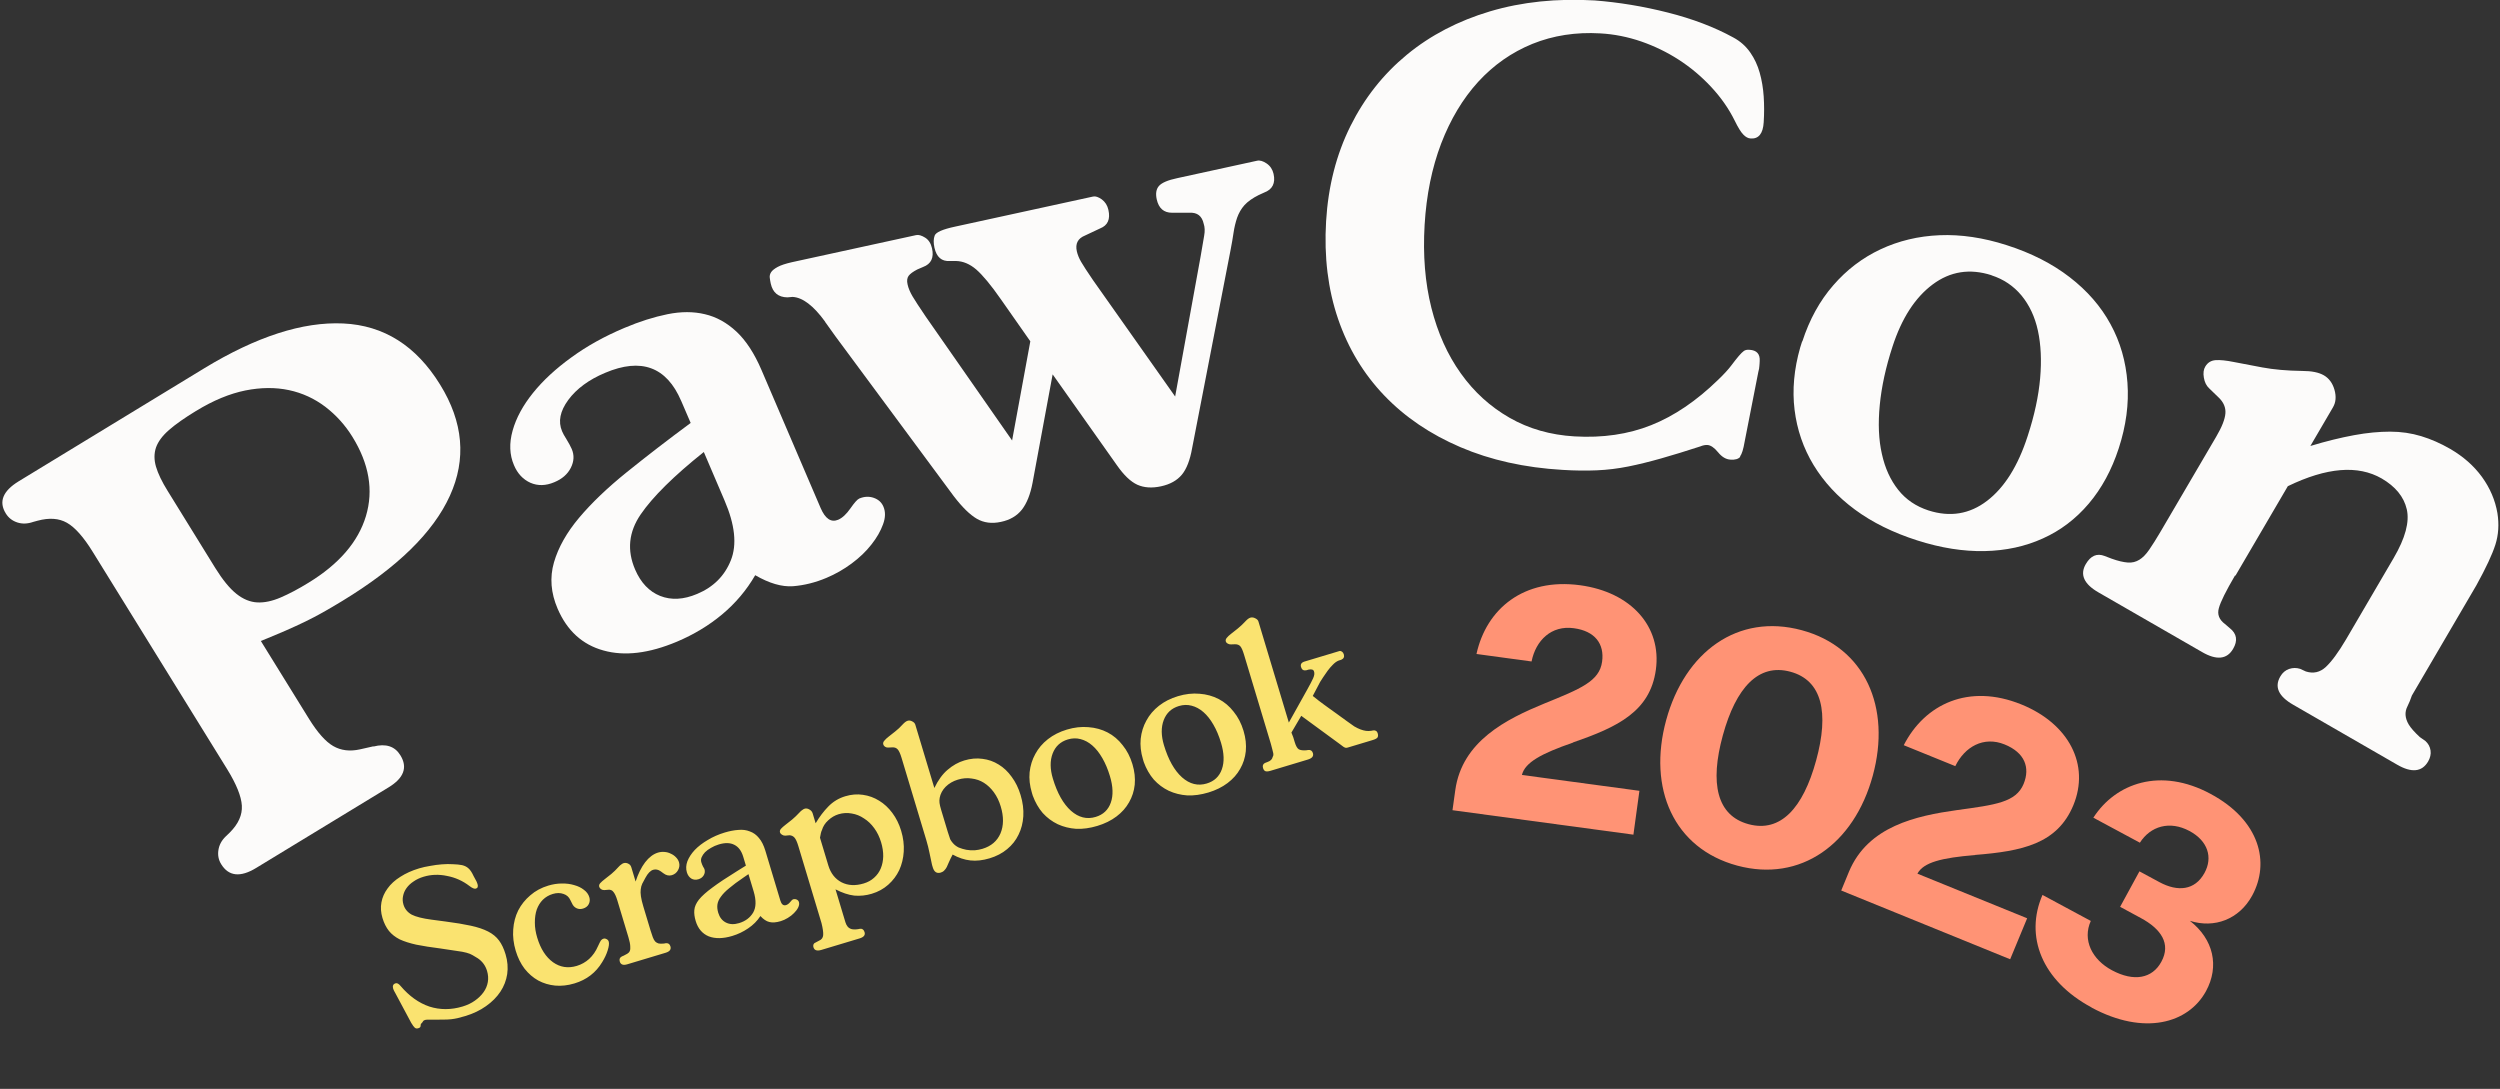 <svg width="737" height="321" viewBox="0 0 737 321" fill="none" xmlns="http://www.w3.org/2000/svg">
<rect x="0" y="0" width="737" height="321" fill="#333333" stroke="none"/>
<g clip-path="url(#clip0_413_512)">
<path d="M110.097 220.076C113.765 219.134 116.417 220.011 118.021 222.642C120.248 226.215 119.069 229.397 114.485 232.158L75.521 255.868C70.839 258.726 67.401 258.336 65.207 254.763C64.421 253.497 64.159 252.1 64.388 250.606C64.618 249.08 65.338 247.748 66.517 246.611L67.761 245.409C70.282 242.876 71.461 240.245 71.297 237.485C71.133 234.756 69.693 231.184 66.975 226.767L27.357 162.719C24.639 158.302 22.085 155.443 19.727 154.112C17.37 152.78 14.521 152.585 11.116 153.495L9.806 153.852C8.136 154.437 6.565 154.502 5.091 154.014C3.618 153.527 2.505 152.65 1.719 151.384C-0.442 147.908 0.835 144.758 5.484 141.9L60.197 108.577C75.587 99.223 89.24 94.806 101.191 95.358C113.142 95.91 122.671 101.918 129.743 113.383C136.586 124.426 137.536 135.372 132.624 146.155C127.713 156.97 117.137 167.298 100.897 177.172C98.768 178.471 96.869 179.575 95.199 180.517C93.53 181.459 91.794 182.368 89.993 183.245C88.192 184.122 86.261 184.999 84.198 185.908C82.135 186.818 79.679 187.825 76.896 188.961L91.139 211.989C93.628 215.984 95.985 218.647 98.245 219.946C100.504 221.245 103.123 221.57 106.07 220.921L108.951 220.271L110.097 220.011V220.076ZM57.84 121.113C54.435 123.192 51.783 125.043 49.818 126.765C47.886 128.454 46.609 130.175 45.987 131.929C45.398 133.683 45.398 135.566 45.987 137.58C46.577 139.594 47.722 141.997 49.425 144.725L63.472 167.461C65.633 170.936 67.695 173.469 69.693 175.061C71.69 176.652 73.753 177.496 75.881 177.594C77.977 177.691 80.269 177.204 82.757 176.132C85.246 175.061 87.963 173.632 90.91 171.813C99.914 166.324 105.579 159.763 107.871 152.163C110.163 144.531 108.82 136.736 103.876 128.746C101.715 125.271 99.063 122.348 95.887 119.912C92.711 117.508 89.142 115.852 85.18 115.007C81.218 114.163 76.929 114.195 72.345 115.105C67.728 116.047 62.882 118.028 57.807 121.146L57.84 121.113Z" fill="#FCFBFA"/>
<path d="M200.795 118.158C196.506 108.154 189.04 105.393 178.399 109.908C173.586 111.922 169.951 114.617 167.528 117.898C165.105 121.211 164.483 124.264 165.695 127.122C165.924 127.706 166.382 128.518 167.037 129.558C167.692 130.629 168.183 131.539 168.543 132.351C169.329 134.17 169.231 136.021 168.281 137.905C167.332 139.788 165.695 141.217 163.403 142.159C160.882 143.231 158.524 143.264 156.363 142.322C154.202 141.347 152.565 139.626 151.517 137.125C150.207 134.072 150.076 130.662 151.124 126.927C152.172 123.192 154.169 119.522 157.116 115.852C160.063 112.181 163.861 108.674 168.445 105.361C173.029 102.016 178.235 99.125 184.096 96.657C188.549 94.773 192.773 93.441 196.768 92.629C200.762 91.817 204.429 91.817 207.802 92.629C211.174 93.409 214.285 95.13 217.101 97.761C219.917 100.392 222.372 104.159 224.468 109.031L241.92 149.759C243.295 152.942 244.998 154.079 247.06 153.235C248.305 152.715 249.516 151.578 250.695 149.889C251.874 148.2 252.725 147.226 253.314 146.966C254.788 146.349 256.228 146.284 257.604 146.771C258.979 147.258 259.928 148.135 260.452 149.402C261.074 150.896 261.042 152.617 260.321 154.566C259.601 156.547 258.488 158.529 256.883 160.542C255.312 162.556 253.38 164.407 251.055 166.129C248.73 167.85 246.275 169.247 243.655 170.351C240.348 171.747 237.041 172.559 233.767 172.819C230.493 173.047 226.793 171.975 222.634 169.571C220.08 173.988 216.806 177.853 212.877 181.134C208.948 184.414 204.495 187.077 199.583 189.156C191.332 192.631 184.096 193.508 177.875 191.754C171.654 190.033 167.168 185.908 164.385 179.445C162.388 174.8 162.027 170.253 163.304 165.804C164.581 161.387 167.07 156.97 170.737 152.617C174.404 148.265 179.119 143.751 184.849 139.139C190.579 134.527 196.833 129.687 203.611 124.686L200.828 118.222L200.795 118.158ZM207.474 133.26C198.601 140.34 192.413 146.479 188.877 151.643C185.34 156.807 184.784 162.231 187.239 167.915C188.909 171.78 191.365 174.378 194.607 175.677C197.881 176.976 201.515 176.782 205.51 175.093C210.323 173.079 213.63 169.766 215.464 165.154C217.297 160.575 216.675 154.696 213.597 147.551L207.474 133.228V133.26Z" fill="#FCFBFA"/>
<path d="M243.295 94.903C239.824 90.097 236.583 87.661 233.636 87.531L232.13 87.661C229.445 87.628 227.808 86.264 227.218 83.601C227.087 82.984 226.989 82.432 226.923 81.847C226.858 81.295 226.989 80.775 227.316 80.256C227.644 79.736 228.299 79.216 229.248 78.697C230.198 78.177 231.606 77.722 233.439 77.3L270.078 69.31C270.799 69.148 271.683 69.408 272.731 70.057C273.778 70.707 274.433 71.779 274.761 73.208C275.383 75.968 274.499 77.82 272.141 78.697L270.406 79.444C269.162 80.093 268.31 80.71 267.852 81.327C267.426 81.945 267.295 82.756 267.557 83.861C267.786 84.933 268.278 86.102 268.998 87.336C269.718 88.57 271.028 90.551 272.894 93.312L298.368 129.851L303.738 100.62L295.094 88.278C292.114 83.991 289.659 81.068 287.792 79.444C285.893 77.82 283.929 77.008 281.899 76.943H279.999C277.609 77.105 276.103 75.806 275.481 73.045C275.154 71.584 275.186 70.382 275.546 69.44C275.907 68.466 277.904 67.589 281.571 66.809L322.238 57.943C322.958 57.78 323.809 58.073 324.824 58.787C325.807 59.534 326.461 60.541 326.756 61.873C327.378 64.633 326.56 66.452 324.333 67.329L319.847 69.44C317.752 70.285 316.933 71.844 317.457 74.117C317.686 75.091 318.079 76.098 318.701 77.17C319.323 78.242 320.469 80.028 322.205 82.562L346.434 116.892L353.933 75.644C354.358 73.013 354.718 70.999 354.98 69.538C355.242 68.109 355.177 66.907 354.849 65.965C354.358 63.691 352.95 62.587 350.691 62.717H345.518C343.095 62.717 341.589 61.418 340.999 58.755C340.639 57.066 340.835 55.767 341.654 54.825C342.473 53.883 344.273 53.103 347.057 52.519L370.566 47.387C371.417 47.192 372.367 47.485 373.414 48.199C374.462 48.914 375.15 49.953 375.445 51.252C376.067 54.013 375.117 55.864 372.661 56.773L371.09 57.488C369.256 58.397 367.848 59.404 366.866 60.476C365.884 61.58 365.196 62.815 364.705 64.179C364.247 65.543 363.886 67.004 363.657 68.563C363.428 70.122 363.133 71.844 362.773 73.695L351.444 132.092C350.822 135.632 349.807 138.263 348.399 139.951C346.991 141.64 344.961 142.777 342.276 143.362C339.591 143.946 337.267 143.784 335.302 142.907C333.305 141.998 331.307 140.081 329.245 137.126L310.319 110.363L304.393 142.355C303.738 145.798 302.69 148.396 301.25 150.247C299.809 152.066 297.746 153.3 295.061 153.852C292.376 154.437 290.019 154.112 287.989 152.943C285.926 151.741 283.667 149.533 281.178 146.285L246.274 99.126L243.229 94.871L243.295 94.903Z" fill="#FCFBFA"/>
<path d="M513.03 134.657C512.506 135.307 511.523 135.599 510.181 135.501C508.806 135.437 507.594 134.69 506.481 133.325C505.368 131.961 504.32 131.247 503.338 131.182C502.716 131.149 502.028 131.279 501.242 131.604C497.051 132.968 493.253 134.137 489.815 135.112C486.377 136.086 483.135 136.898 480.058 137.515C476.98 138.132 473.869 138.522 470.726 138.652C467.615 138.782 464.243 138.749 460.641 138.522C449.476 137.872 439.424 135.631 430.551 131.831C421.677 128.031 414.179 122.965 408.089 116.599C401.999 110.233 397.448 102.73 394.468 94.026C391.489 85.322 390.31 75.741 390.932 65.25C391.554 54.889 393.944 45.568 398.103 37.188C402.261 28.841 407.827 21.826 414.769 16.11C421.71 10.393 429.896 6.139 439.26 3.346C448.657 0.552 458.939 -0.519 470.104 0.13C477.176 0.682 484.38 1.851 491.681 3.703C498.983 5.554 505.401 7.99 510.967 11.043C513.03 12.147 514.667 13.609 515.944 15.428C517.221 17.246 518.137 19.228 518.76 21.436C519.382 23.645 519.775 25.983 519.938 28.452C520.102 30.952 520.102 33.453 519.938 36.052C519.742 39.364 518.465 40.988 516.107 40.826C515.354 40.794 514.634 40.404 513.946 39.689C513.226 38.975 512.375 37.578 511.392 35.564C509.624 31.992 507.3 28.679 504.418 25.593C501.537 22.508 498.361 19.845 494.89 17.604C491.419 15.363 487.719 13.576 483.79 12.212C479.894 10.881 475.867 10.069 471.774 9.841C464.57 9.419 457.891 10.458 451.768 12.927C445.645 15.428 440.308 19.163 435.757 24.132C431.206 29.134 427.604 35.175 424.853 42.32C422.136 49.465 420.499 57.455 419.975 66.322C419.451 75.189 420.106 83.341 421.972 90.746C423.838 98.151 426.72 104.582 430.649 110.071C434.545 115.56 439.358 119.912 445.023 123.16C450.687 126.407 457.072 128.226 464.145 128.648C472.461 129.136 480.025 128.031 486.77 125.336C493.548 122.64 500.096 118.19 506.448 112.019C508.151 110.395 509.461 108.966 510.345 107.797C511.229 106.628 511.982 105.654 512.571 104.971C513.161 104.257 513.684 103.77 514.077 103.477C514.47 103.185 515.027 103.055 515.78 103.12C517.876 103.25 518.891 104.354 518.76 106.433C518.76 106.92 518.694 107.407 518.661 107.927C518.661 108.414 518.53 108.966 518.367 109.583L514.339 130.11C513.946 132.448 513.488 133.91 512.964 134.56L513.03 134.657Z" fill="#FCFBFA"/>
<path d="M531.333 100.652C533.428 94.188 536.473 88.667 540.435 84.12C544.397 79.54 549.047 76 554.384 73.499C559.721 70.999 565.516 69.602 571.803 69.342C578.089 69.082 584.671 70.057 591.547 72.265C598.783 74.571 604.971 77.722 610.144 81.716C615.318 85.711 619.345 90.323 622.194 95.585C625.075 100.846 626.712 106.595 627.171 112.831C627.629 119.067 626.778 125.53 624.584 132.221C622.521 138.554 619.574 143.978 615.776 148.46C611.978 152.942 607.46 156.385 602.253 158.724C597.047 161.094 591.317 162.329 585.064 162.459C578.81 162.588 572.196 161.549 565.189 159.308C558.084 157.035 551.961 154.014 546.853 150.247C541.745 146.479 537.685 142.094 534.64 137.093C531.627 132.123 529.761 126.667 529.041 120.821C528.32 114.942 528.877 108.804 530.711 102.405L531.267 100.652H531.333ZM587.094 81.132C580.709 79.086 574.913 79.995 569.74 83.86C564.567 87.725 560.637 93.799 557.92 102.146C555.923 108.252 554.678 114 554.154 119.424C553.631 124.848 553.827 129.623 554.777 133.812C555.693 138.002 557.298 141.51 559.59 144.4C561.849 147.259 564.829 149.272 568.496 150.474C574.881 152.52 580.643 151.578 585.784 147.648C590.924 143.718 594.919 137.353 597.768 128.518C599.765 122.412 600.977 116.729 601.435 111.499C601.893 106.27 601.664 101.593 600.78 97.501C599.896 93.409 598.259 89.934 595.934 87.108C593.577 84.282 590.63 82.301 587.094 81.164V81.132Z" fill="#FCFBFA"/>
<path d="M658.898 169.636C656.213 174.216 654.609 177.431 654.118 179.282C653.594 181.134 654.216 182.693 655.919 183.959L657.359 185.193C659.422 186.817 659.75 188.864 658.309 191.299C656.508 194.385 653.43 194.71 649.141 192.209L618.625 174.638C614.336 172.169 613.091 169.376 614.892 166.291C616.333 163.822 618.166 163.043 620.393 163.887L622.521 164.699C624.42 165.381 625.992 165.739 627.269 165.836C628.546 165.934 629.659 165.641 630.674 165.024C631.689 164.407 632.671 163.4 633.621 162.004C634.571 160.607 635.651 158.918 636.83 156.904L653.332 128.745C655.035 125.855 655.919 123.581 656.05 121.86C656.181 120.171 655.526 118.58 654.052 117.183L651.302 114.52C650.451 113.74 649.927 112.701 649.698 111.337C649.468 110.005 649.599 108.901 650.123 108.056C650.811 106.887 651.826 106.27 653.168 106.173C654.511 106.075 656.312 106.27 658.571 106.725C660.83 107.18 663.613 107.699 666.92 108.316C670.227 108.933 674.157 109.291 678.74 109.356C681.458 109.356 683.586 109.778 685.093 110.655C686.599 111.532 687.647 112.961 688.203 114.909C688.76 116.891 688.629 118.612 687.745 120.106L681.098 131.474C685.813 130.045 690.102 129.005 693.966 128.291C697.83 127.576 701.366 127.251 704.607 127.251C707.849 127.251 710.894 127.706 713.775 128.583C716.657 129.46 719.472 130.694 722.288 132.318C726.152 134.559 729.295 137.32 731.685 140.6C734.076 143.913 735.582 147.453 736.237 151.253C736.761 154.534 736.564 157.651 735.647 160.542C734.731 163.433 732.864 167.428 730.048 172.527L711.025 205.038C710.632 206.24 710.174 207.279 709.748 208.156C709.289 209.033 709.093 209.942 709.159 210.819C709.224 211.696 709.519 212.638 710.108 213.612C710.697 214.587 711.778 215.821 713.35 217.282L715.019 218.452C715.871 219.231 716.362 220.141 716.526 221.245C716.689 222.317 716.427 223.421 715.805 224.493C714.004 227.578 710.927 227.903 706.637 225.402L675.99 207.734C671.701 205.265 670.424 202.472 672.257 199.387C672.88 198.315 673.731 197.6 674.811 197.211C675.892 196.853 676.972 196.821 678.086 197.178L679.788 197.958C681.982 198.64 683.914 198.217 685.649 196.626C687.352 195.035 689.349 192.339 691.608 188.506L705.655 164.505C709.093 158.626 710.37 153.851 709.519 150.149C708.667 146.446 706.179 143.426 702.119 141.055C695.112 137.028 685.911 137.775 674.451 143.328L658.997 169.734L658.898 169.636Z" fill="#FCFBFA"/>
<path d="M463.752 218.907C454.387 222.154 449.574 224.753 448.658 228.455L483.299 233.132L481.531 246.059L428.193 238.849L429.012 232.97C431.009 218.484 444.106 211.989 455.239 207.409C465.946 203.057 471.512 200.848 472.298 195.067C473.018 189.871 470.268 186.038 463.948 185.194C457.334 184.284 452.75 188.799 451.506 195.002L435.266 192.794C438.18 179.51 449.181 170.286 465.815 172.527C480.909 174.573 489.913 184.739 488.145 197.471C486.443 209.715 476.915 214.327 463.785 218.842L463.752 218.907Z" fill="#FF9375"/>
<path d="M531.136 185.778C549.833 190.812 557.593 208.546 552.092 228.683C546.591 248.819 530.842 260.219 512.146 255.185C493.384 250.118 485.69 232.418 491.19 212.281C496.691 192.144 512.342 180.711 531.136 185.778ZM515.485 242.973C524.883 245.506 531.529 238.296 535.393 224.2C539.257 210.105 537.194 200.556 527.797 198.023C518.4 195.489 511.753 202.7 507.889 216.795C504.025 230.891 506.088 240.44 515.485 242.973Z" fill="#FF9375"/>
<path d="M582.281 252.067C572.392 252.879 567.055 254.211 565.254 257.556L597.604 270.71L592.595 282.792L542.793 262.525L545.052 257.036C550.651 243.525 564.96 240.505 576.911 238.816C588.371 237.257 594.297 236.51 596.557 231.118C598.554 226.246 596.884 221.862 590.957 219.458C584.769 216.957 579.203 220.14 576.42 225.857L561.227 219.686C567.415 207.571 580.382 201.368 595.902 207.669C609.981 213.385 616.137 225.499 611.225 237.387C606.478 248.819 596.065 250.93 582.248 252.034L582.281 252.067Z" fill="#FF9375"/>
<path d="M616.628 297.018C601.861 289.093 596.851 275.972 602.123 263.825L616.366 271.49C613.845 277.108 616.726 282.89 622.62 286.04C629.103 289.515 634.505 288.443 637.158 283.539C640.072 278.213 637.092 273.861 631.133 270.645L625.01 267.332L630.707 256.874L636.666 260.09C641.938 262.915 647.046 262.558 649.894 257.329C652.383 252.782 650.909 247.91 645.474 244.987C639.613 241.837 633.949 243.558 630.838 248.43L617.119 241.057C623.7 230.859 636.928 226.084 651.695 234.042C666.299 241.901 669.213 254.341 663.941 264.019C660.11 271.035 652.809 273.763 645.572 271.457C652.547 276.881 654.347 284.838 650.32 292.211C645.114 301.727 632.082 305.365 616.628 297.05V297.018Z" fill="#FF9375"/>
</g>
<path d="M123.965 302.613C123.907 302.842 123.683 303.015 123.294 303.132C122.906 303.249 122.573 303.201 122.297 302.987C122.009 302.735 121.651 302.249 121.222 301.53L116.567 292.819C116.396 292.531 116.256 292.277 116.146 292.055C116.026 291.795 115.948 291.606 115.913 291.49C115.655 290.634 115.896 290.096 116.635 289.874C117.062 289.745 117.543 290.003 118.076 290.648C120.633 293.652 123.469 295.682 126.585 296.737C129.728 297.742 132.99 297.735 136.372 296.718C137.772 296.297 138.977 295.722 139.987 294.994C141.037 294.255 141.89 293.426 142.546 292.508C143.202 291.589 143.624 290.594 143.809 289.52C143.995 288.447 143.919 287.347 143.579 286.219C143.112 284.664 142.211 283.43 140.876 282.517C140.296 282.141 139.779 281.83 139.324 281.585C138.857 281.302 138.254 281.059 137.515 280.858C136.776 280.656 135.812 280.48 134.622 280.329C133.459 280.128 131.86 279.888 129.827 279.609C127.05 279.258 124.691 278.886 122.751 278.495C120.798 278.065 119.157 277.541 117.826 276.924C116.523 276.256 115.469 275.429 114.663 274.441C113.846 273.416 113.209 272.144 112.753 270.628C112.273 269.034 112.171 267.497 112.446 266.015C112.721 264.533 113.327 263.164 114.263 261.907C115.187 260.612 116.435 259.473 118.005 258.492C119.602 257.46 121.451 256.629 123.55 255.997C124.561 255.693 125.653 255.449 126.827 255.266C127.99 255.043 129.131 254.891 130.251 254.808C131.41 254.714 132.508 254.701 133.546 254.771C134.573 254.801 135.469 254.892 136.235 255.043C137.013 255.233 137.64 255.553 138.114 256.004C138.628 256.443 139.132 257.202 139.627 258.283L140.485 259.869C140.583 260.052 140.678 260.298 140.772 260.609C140.994 261.348 140.833 261.799 140.289 261.963C139.861 262.092 139.233 261.836 138.404 261.195C136.42 259.672 134.214 258.682 131.787 258.225C129.388 257.717 127.08 257.797 124.864 258.464C123.737 258.803 122.753 259.268 121.914 259.86C121.063 260.413 120.369 261.066 119.833 261.821C119.324 262.525 118.986 263.305 118.82 264.161C118.642 264.978 118.681 265.814 118.938 266.669C119.324 267.952 120.13 268.939 121.356 269.63C122.608 270.271 124.559 270.765 127.207 271.113L131.314 271.658C134.269 272.041 136.768 272.455 138.81 272.901C140.852 273.346 142.549 273.917 143.903 274.612C145.257 275.307 146.329 276.192 147.119 277.269C147.897 278.307 148.538 279.661 149.041 281.333C149.637 283.316 149.798 285.26 149.524 287.165C149.237 289.032 148.57 290.759 147.521 292.346C146.473 293.934 145.056 295.356 143.272 296.613C141.527 297.859 139.489 298.833 137.156 299.534C136.301 299.792 135.556 299.994 134.923 300.143C134.289 300.291 133.643 300.4 132.986 300.471C132.329 300.541 131.577 300.577 130.729 300.578C129.932 300.605 128.917 300.614 127.684 300.603L126.22 300.599C125.835 300.587 125.526 300.617 125.293 300.687C125.176 300.722 125.046 300.782 124.902 300.868C124.797 300.942 124.677 301.105 124.541 301.358L124.063 301.883L123.965 302.613ZM168.141 265.349C167.743 264.451 167.074 263.847 166.133 263.536C165.18 263.187 164.12 263.188 162.954 263.539C161.826 263.878 160.853 264.446 160.033 265.244C159.252 266.03 158.652 266.995 158.233 268.139C157.853 269.27 157.667 270.556 157.676 271.995C157.673 273.394 157.905 274.872 158.373 276.427C159.367 279.731 160.921 282.147 163.033 283.673C165.134 285.161 167.468 285.519 170.034 284.747C171.394 284.338 172.609 283.654 173.677 282.697C174.773 281.689 175.645 280.431 176.294 278.921C176.678 278.085 176.957 277.535 177.132 277.27C177.346 276.994 177.589 276.815 177.861 276.733C178.172 276.639 178.479 276.674 178.783 276.837C179.125 276.988 179.349 277.239 179.454 277.589C179.618 278.133 179.515 278.991 179.147 280.161C178.805 281.282 178.264 282.441 177.522 283.639C175.658 286.744 172.938 288.834 169.361 289.91C167.378 290.506 165.471 290.72 163.639 290.55C161.847 290.368 160.192 289.87 158.675 289.055C157.146 288.2 155.799 287.037 154.636 285.564C153.511 284.079 152.644 282.326 152.036 280.305C151.393 278.167 151.146 276.079 151.296 274.041C151.435 271.964 151.927 270.078 152.774 268.382C153.659 266.674 154.846 265.194 156.334 263.94C157.811 262.648 159.579 261.692 161.64 261.073C162.961 260.675 164.277 260.47 165.588 260.457C166.937 260.433 168.172 260.591 169.292 260.933C170.401 261.235 171.344 261.693 172.122 262.307C172.939 262.909 173.476 263.638 173.734 264.493C173.956 265.232 173.89 265.93 173.537 266.587C173.211 267.194 172.659 267.614 171.881 267.848C171.182 268.059 170.534 268.02 169.939 267.733C169.344 267.446 168.902 266.964 168.614 266.288L168.141 265.349ZM187.379 259.879C188.127 257.577 189.063 255.684 190.186 254.202C191.347 252.708 192.608 251.756 193.969 251.347C194.591 251.16 195.229 251.095 195.882 251.153C196.574 251.199 197.198 251.371 197.755 251.67C198.338 251.919 198.848 252.274 199.284 252.737C199.708 253.16 200.002 253.644 200.166 254.188C200.399 254.966 200.313 255.734 199.905 256.493C199.497 257.251 198.885 257.753 198.069 257.999C197.213 258.256 196.371 258.064 195.543 257.423L194.807 256.881C194.053 256.345 193.306 256.188 192.567 256.411C191.751 256.656 190.989 257.437 190.283 258.751C189.929 259.409 189.617 259.99 189.345 260.496C189.112 260.99 188.961 261.544 188.891 262.159C188.81 262.734 188.828 263.428 188.945 264.241C189.062 265.054 189.302 266.063 189.665 267.268L191.788 274.324C192.022 275.101 192.24 275.756 192.442 276.289C192.645 276.821 192.877 277.239 193.137 277.542C193.437 277.834 193.772 278.03 194.141 278.131C194.549 278.22 195.082 278.229 195.739 278.159L196.282 278.059C196.978 277.977 197.431 278.286 197.641 278.985C197.91 279.88 197.442 280.508 196.237 280.871L184.924 284.274C183.719 284.636 182.982 284.371 182.713 283.476C182.502 282.777 182.71 282.269 183.336 281.954L183.843 281.737C184.247 281.531 184.613 281.336 184.939 281.153C185.266 280.97 185.505 280.708 185.656 280.365C185.808 280.023 185.854 279.543 185.795 278.925C185.775 278.295 185.596 277.416 185.256 276.289L181.993 265.442C181.654 264.315 181.28 263.494 180.872 262.981C180.502 262.457 179.988 262.23 179.331 262.3L178.153 262.4C177.819 262.416 177.494 262.323 177.179 262.121C176.903 261.907 176.729 261.684 176.659 261.451C176.542 261.062 176.643 260.692 176.962 260.342C177.28 259.992 177.715 259.607 178.267 259.186C178.846 258.715 179.497 258.202 180.22 257.645C180.931 257.05 181.652 256.345 182.382 255.532C182.635 255.244 182.886 255.02 183.134 254.861C183.41 254.65 183.626 254.522 183.782 254.475C184.287 254.323 184.767 254.369 185.222 254.614C185.666 254.82 185.964 255.175 186.116 255.681L187.379 259.879ZM220.645 257.694L219.17 258.71C217.479 259.854 216.094 260.886 215.014 261.804C213.922 262.684 213.094 263.526 212.531 264.332C211.956 265.098 211.612 265.859 211.5 266.613C211.388 267.367 211.466 268.192 211.735 269.086C212.145 270.447 212.9 271.406 214.001 271.966C215.101 272.525 216.391 272.582 217.868 272.138C219.734 271.576 221.119 270.545 222.024 269.043C222.917 267.503 222.966 265.41 222.171 262.767L220.645 257.694ZM219.101 252.562C218.575 250.812 217.691 249.637 216.45 249.035C215.248 248.422 213.734 248.39 211.907 248.939C211.051 249.197 210.284 249.534 209.603 249.95C208.911 250.328 208.321 250.76 207.831 251.246C207.38 251.721 207.044 252.225 206.823 252.758C206.629 253.24 206.602 253.715 206.743 254.181C206.883 254.648 207.056 255.083 207.263 255.487C207.496 255.841 207.637 256.096 207.683 256.251C207.87 256.873 207.795 257.468 207.457 258.036C207.119 258.604 206.601 258.993 205.901 259.204C205.123 259.438 204.425 259.372 203.807 259.007C203.176 258.603 202.738 257.993 202.493 257.177C202.177 256.127 202.229 255.03 202.648 253.887C203.106 252.732 203.832 251.623 204.827 250.56C205.86 249.486 207.135 248.509 208.651 247.629C210.155 246.711 211.821 245.976 213.648 245.427C215.086 244.994 216.43 244.738 217.678 244.66C218.914 244.542 220.04 244.691 221.055 245.106C222.098 245.471 222.991 246.114 223.734 247.035C224.516 247.944 225.147 249.196 225.627 250.79L230.047 265.485C230.387 266.612 230.945 267.059 231.722 266.825C232.15 266.696 232.55 266.406 232.923 265.955C233.324 265.453 233.601 265.179 233.757 265.132C234.146 265.015 234.511 265.032 234.853 265.184C235.196 265.335 235.42 265.586 235.525 265.936C235.665 266.402 235.592 266.933 235.304 267.528C235.044 268.073 234.636 268.619 234.081 269.168C233.564 269.705 232.946 270.188 232.227 270.616C231.547 271.033 230.857 271.346 230.157 271.557C228.835 271.954 227.715 272.037 226.798 271.804C225.93 271.599 225.055 271.014 224.171 270.05C223.243 271.474 222.039 272.685 220.558 273.681C219.116 274.666 217.559 275.41 215.888 275.913C213.166 276.732 210.847 276.772 208.929 276.035C207.039 275.247 205.76 273.745 205.094 271.529C204.731 270.324 204.596 269.241 204.689 268.281C204.77 267.281 205.224 266.254 206.051 265.2C206.917 264.134 208.237 262.953 210.009 261.656C211.808 260.309 214.245 258.686 217.32 256.786L219.891 255.186L219.101 252.562ZM242.319 244.687C242.183 244.94 242.071 245.27 241.982 245.679C241.92 246.036 241.837 246.464 241.732 246.962L244.188 255.126C244.89 257.459 246.196 259.122 248.106 260.116C250.004 261.071 252.178 261.18 254.627 260.443C255.832 260.081 256.85 259.52 257.682 258.761C258.552 257.991 259.209 257.072 259.651 256.007C260.094 254.941 260.334 253.766 260.372 252.483C260.398 251.161 260.189 249.761 259.745 248.284C259.277 246.729 258.611 245.361 257.747 244.179C256.871 242.959 255.859 241.991 254.711 241.277C253.591 240.512 252.385 240.026 251.094 239.821C249.791 239.577 248.498 239.648 247.215 240.034C246.088 240.373 245.062 240.979 244.137 241.851C243.239 242.672 242.633 243.617 242.319 244.687ZM248.714 270.171C248.901 270.793 249.071 271.357 249.223 271.862C249.375 272.368 249.587 272.791 249.86 273.133C250.132 273.475 250.504 273.724 250.974 273.879C251.484 274.023 252.145 274.036 252.957 273.918L253.558 273.801C254.215 273.731 254.655 274.065 254.877 274.803C255.134 275.659 254.641 276.274 253.397 276.648L242.142 280.034C240.859 280.42 240.083 280.165 239.814 279.271C239.662 278.766 239.751 278.357 240.082 278.046L241.452 277.316C242.206 277.004 242.614 276.458 242.675 275.676C242.737 274.894 242.573 273.714 242.183 272.136L235.341 249.393C234.979 248.188 234.605 247.368 234.219 246.933C233.834 246.498 233.34 246.265 232.737 246.234L231.501 246.352C231.166 246.367 230.842 246.274 230.526 246.072C230.211 245.87 230.019 245.653 229.949 245.419C229.832 245.031 229.932 244.661 230.251 244.311C230.57 243.961 231.005 243.576 231.557 243.155C232.136 242.684 232.787 242.17 233.509 241.614C234.221 241.018 234.961 240.308 235.73 239.483C235.983 239.195 236.233 238.971 236.482 238.812C236.758 238.602 236.993 238.467 237.188 238.409C237.654 238.268 238.121 238.34 238.588 238.624C239.093 238.895 239.422 239.284 239.574 239.789L240.451 242.705C241.574 240.799 242.817 239.153 244.181 237.768C245.572 236.332 247.239 235.321 249.183 234.737C250.971 234.199 252.709 234.057 254.397 234.313C256.124 234.556 257.718 235.136 259.181 236.053C260.632 236.931 261.926 238.131 263.063 239.655C264.199 241.178 265.066 242.931 265.662 244.914C266.294 247.013 266.548 249.056 266.425 251.044C266.302 253.031 265.857 254.861 265.088 256.533C264.308 258.167 263.232 259.593 261.86 260.811C260.488 262.029 258.869 262.919 257.003 263.48C255.293 263.995 253.566 264.175 251.824 264.021C250.109 263.816 248.271 263.203 246.311 262.182L248.714 270.171ZM277.019 235.202C276.926 235.738 276.911 236.252 276.974 236.742C277.037 237.231 277.202 237.924 277.471 238.818L279.419 245.291C279.723 246.301 279.958 247.015 280.126 247.431C280.321 247.796 280.58 248.163 280.903 248.532C281.362 249.073 281.94 249.514 282.636 249.855C283.359 250.146 284.104 250.367 284.87 250.518C285.675 250.658 286.496 250.708 287.332 250.668C288.156 250.59 288.918 250.445 289.618 250.235C292.184 249.463 293.956 247.955 294.934 245.71C295.901 243.427 295.928 240.769 295.015 237.737C294.536 236.143 293.864 234.755 293 233.574C292.136 232.392 291.155 231.458 290.058 230.77C288.961 230.083 287.753 229.662 286.435 229.508C285.144 229.302 283.799 229.41 282.399 229.831C280.961 230.264 279.752 230.967 278.773 231.94C277.832 232.901 277.248 233.988 277.019 235.202ZM280.841 251.921C280.406 252.731 280.051 253.452 279.775 254.086C279.527 254.67 279.3 255.183 279.094 255.627C278.877 256.031 278.636 256.358 278.371 256.607C278.119 256.895 277.779 257.103 277.351 257.232C276.185 257.583 275.397 257.078 274.988 255.717L274.76 254.959C274.537 253.797 274.289 252.62 274.016 251.431C273.77 250.191 273.46 248.948 273.086 247.704L265.771 223.387C265.408 222.182 265.034 221.362 264.649 220.927C264.264 220.491 263.736 220.29 263.068 220.321L261.814 220.381C261.479 220.396 261.18 220.317 260.915 220.142C260.651 219.967 260.477 219.744 260.396 219.472C260.279 219.083 260.379 218.713 260.698 218.363C261.005 217.974 261.434 217.569 261.986 217.149C262.565 216.678 263.216 216.164 263.939 215.608C264.662 215.051 265.388 214.366 266.119 213.553C266.663 212.965 267.149 212.607 267.576 212.479C268.004 212.35 268.445 212.408 268.9 212.653C269.394 212.885 269.706 213.216 269.834 213.643L275.448 232.304C276.57 229.974 277.875 228.182 279.364 226.929C280.879 225.625 282.512 224.71 284.261 224.184C286.127 223.622 287.924 223.464 289.65 223.707C291.365 223.912 292.954 224.473 294.417 225.389C295.868 226.267 297.142 227.473 298.24 229.009C299.377 230.532 300.255 232.324 300.875 234.384C301.53 236.561 301.796 238.644 301.673 240.631C301.55 242.618 301.079 244.434 300.26 246.08C299.479 247.713 298.359 249.132 296.897 250.334C295.475 251.525 293.753 252.425 291.732 253.033C289.71 253.641 287.822 253.849 286.068 253.656C284.315 253.462 282.572 252.884 280.841 251.921ZM314.798 217.986C312.621 218.641 311.129 220.023 310.321 222.131C309.514 224.239 309.537 226.712 310.391 229.55C311.678 233.827 313.453 236.981 315.718 239.013C317.971 241.006 320.4 241.611 323.004 240.827C325.22 240.16 326.707 238.759 327.463 236.624C328.22 234.489 328.136 231.885 327.212 228.814C326.604 226.793 325.86 225.024 324.98 223.508C324.089 221.953 323.098 220.704 322.008 219.76C320.919 218.816 319.756 218.191 318.519 217.884C317.321 217.566 316.081 217.6 314.798 217.986ZM304.2 233.702C303.568 231.603 303.345 229.593 303.53 227.671C303.743 225.7 304.303 223.899 305.212 222.269C306.109 220.6 307.346 219.147 308.924 217.909C310.502 216.671 312.36 215.731 314.498 215.088C316.714 214.421 318.847 214.182 320.896 214.371C322.934 214.521 324.806 215.039 326.514 215.924C328.222 216.809 329.701 218.06 330.95 219.677C332.227 221.243 333.192 223.115 333.847 225.292C334.479 227.391 334.702 229.401 334.517 231.322C334.32 233.205 333.761 234.941 332.841 236.532C331.96 238.112 330.724 239.501 329.135 240.7C327.545 241.899 325.662 242.826 323.485 243.481C321.308 244.135 319.231 244.421 317.256 244.337C315.308 244.202 313.497 243.751 311.825 242.982C310.14 242.174 308.664 241.071 307.395 239.672C306.153 238.223 305.17 236.505 304.446 234.518L304.2 233.702ZM347.543 208.135C345.366 208.79 343.873 210.172 343.066 212.28C342.259 214.388 342.282 216.861 343.136 219.699C344.423 223.976 346.198 227.13 348.463 229.162C350.716 231.155 353.145 231.76 355.749 230.976C357.965 230.31 359.452 228.909 360.208 226.773C360.965 224.638 360.881 222.035 359.957 218.963C359.349 216.942 358.605 215.173 357.725 213.657C356.833 212.102 355.843 210.853 354.753 209.909C353.664 208.965 352.501 208.34 351.264 208.033C350.066 207.716 348.826 207.75 347.543 208.135ZM336.945 223.851C336.313 221.752 336.09 219.742 336.275 217.821C336.488 215.849 337.048 214.048 337.957 212.418C338.854 210.749 340.091 209.296 341.669 208.058C343.247 206.821 345.105 205.88 347.243 205.237C349.459 204.57 351.592 204.331 353.641 204.52C355.679 204.67 357.551 205.188 359.259 206.073C360.967 206.959 362.445 208.21 363.695 209.826C364.972 211.392 365.937 213.264 366.592 215.441C367.224 217.54 367.447 219.551 367.262 221.472C367.065 223.354 366.506 225.091 365.586 226.682C364.704 228.261 363.469 229.65 361.88 230.849C360.29 232.048 358.407 232.975 356.23 233.63C354.053 234.285 351.976 234.57 350.001 234.486C348.053 234.352 346.242 233.9 344.57 233.131C342.885 232.324 341.409 231.221 340.14 229.822C338.898 228.372 337.915 226.654 337.19 224.668L336.945 223.851ZM381.247 217.328L381.686 218.786C382.025 219.913 382.428 220.619 382.895 220.902C383.4 221.174 384.149 221.267 385.14 221.181L385.625 221.099C386.359 221.005 386.832 221.308 387.043 222.007C387.312 222.901 386.824 223.536 385.58 223.91L374.559 227.226C373.898 227.424 373.402 227.468 373.071 227.355C372.741 227.243 372.499 226.934 372.347 226.428C372.137 225.728 372.325 225.227 372.912 224.923L373.653 224.636C374.535 224.329 375.044 223.836 375.18 223.16C375.261 223.008 375.323 222.862 375.366 222.722C375.397 222.543 375.397 222.331 375.365 222.086C375.322 221.802 375.237 221.447 375.108 221.019C375.018 220.58 374.868 220.01 374.658 219.31L366.746 193.011C366.383 191.805 366.034 190.999 365.7 190.591C365.353 190.144 364.82 189.923 364.101 189.927L362.905 189.969C362.571 189.985 362.252 189.911 361.949 189.748C361.645 189.585 361.453 189.367 361.371 189.095C361.265 188.745 361.353 188.401 361.632 188.062C361.939 187.673 362.369 187.269 362.92 186.848C363.5 186.377 364.15 185.864 364.873 185.307C365.623 184.7 366.383 183.984 367.152 183.159C367.696 182.571 368.182 182.213 368.61 182.084C369.076 181.944 369.562 182.01 370.068 182.282C370.562 182.514 370.867 182.825 370.984 183.214L379.949 213.013L385.36 203.309C386.133 201.932 386.711 200.825 387.096 199.989C387.48 199.152 387.571 198.468 387.368 197.935C387.205 197.391 386.664 197.214 385.746 197.406L385.105 197.599C384.304 197.755 383.787 197.444 383.553 196.667C383.307 195.85 383.651 195.302 384.584 195.021L394.847 191.933C395.08 191.863 395.329 191.916 395.594 192.09C395.858 192.265 396.043 192.527 396.149 192.877C396.383 193.655 396.122 194.199 395.368 194.511L394.668 194.722C394.097 194.936 393.52 195.343 392.937 195.942C392.381 196.491 391.863 197.092 391.381 197.745C390.899 198.399 390.457 199.041 390.053 199.671C389.676 200.251 389.387 200.698 389.185 201.014L387.001 205.168C387.678 205.728 388.261 206.188 388.751 206.549C389.23 206.872 389.695 207.219 390.146 207.592C390.625 207.915 391.14 208.289 391.693 208.717C392.284 209.132 393.014 209.655 393.881 210.284L396.974 212.533C397.842 213.162 398.597 213.698 399.239 214.141C399.908 214.533 400.528 214.834 401.1 215.044C401.672 215.253 402.201 215.391 402.687 215.457C403.173 215.523 403.68 215.518 404.209 215.444L404.81 215.327C405.506 215.245 405.947 215.515 406.135 216.137C406.298 216.681 406.279 217.111 406.077 217.426C405.864 217.702 405.407 217.945 404.707 218.156L398.351 220.068C397.884 220.208 397.534 220.314 397.301 220.384C397.068 220.454 396.862 220.474 396.683 220.443C396.504 220.412 396.282 220.309 396.018 220.134C395.742 219.92 395.358 219.633 394.868 219.272L383.61 211.021L380.709 215.964L381.247 217.328Z" fill="#FAE370"/>
<defs>
<clipPath id="clip0_413_512">
<rect width="735.762" height="301.662" fill="white" transform="translate(0.671)"/>
</clipPath>
</defs>
</svg>
